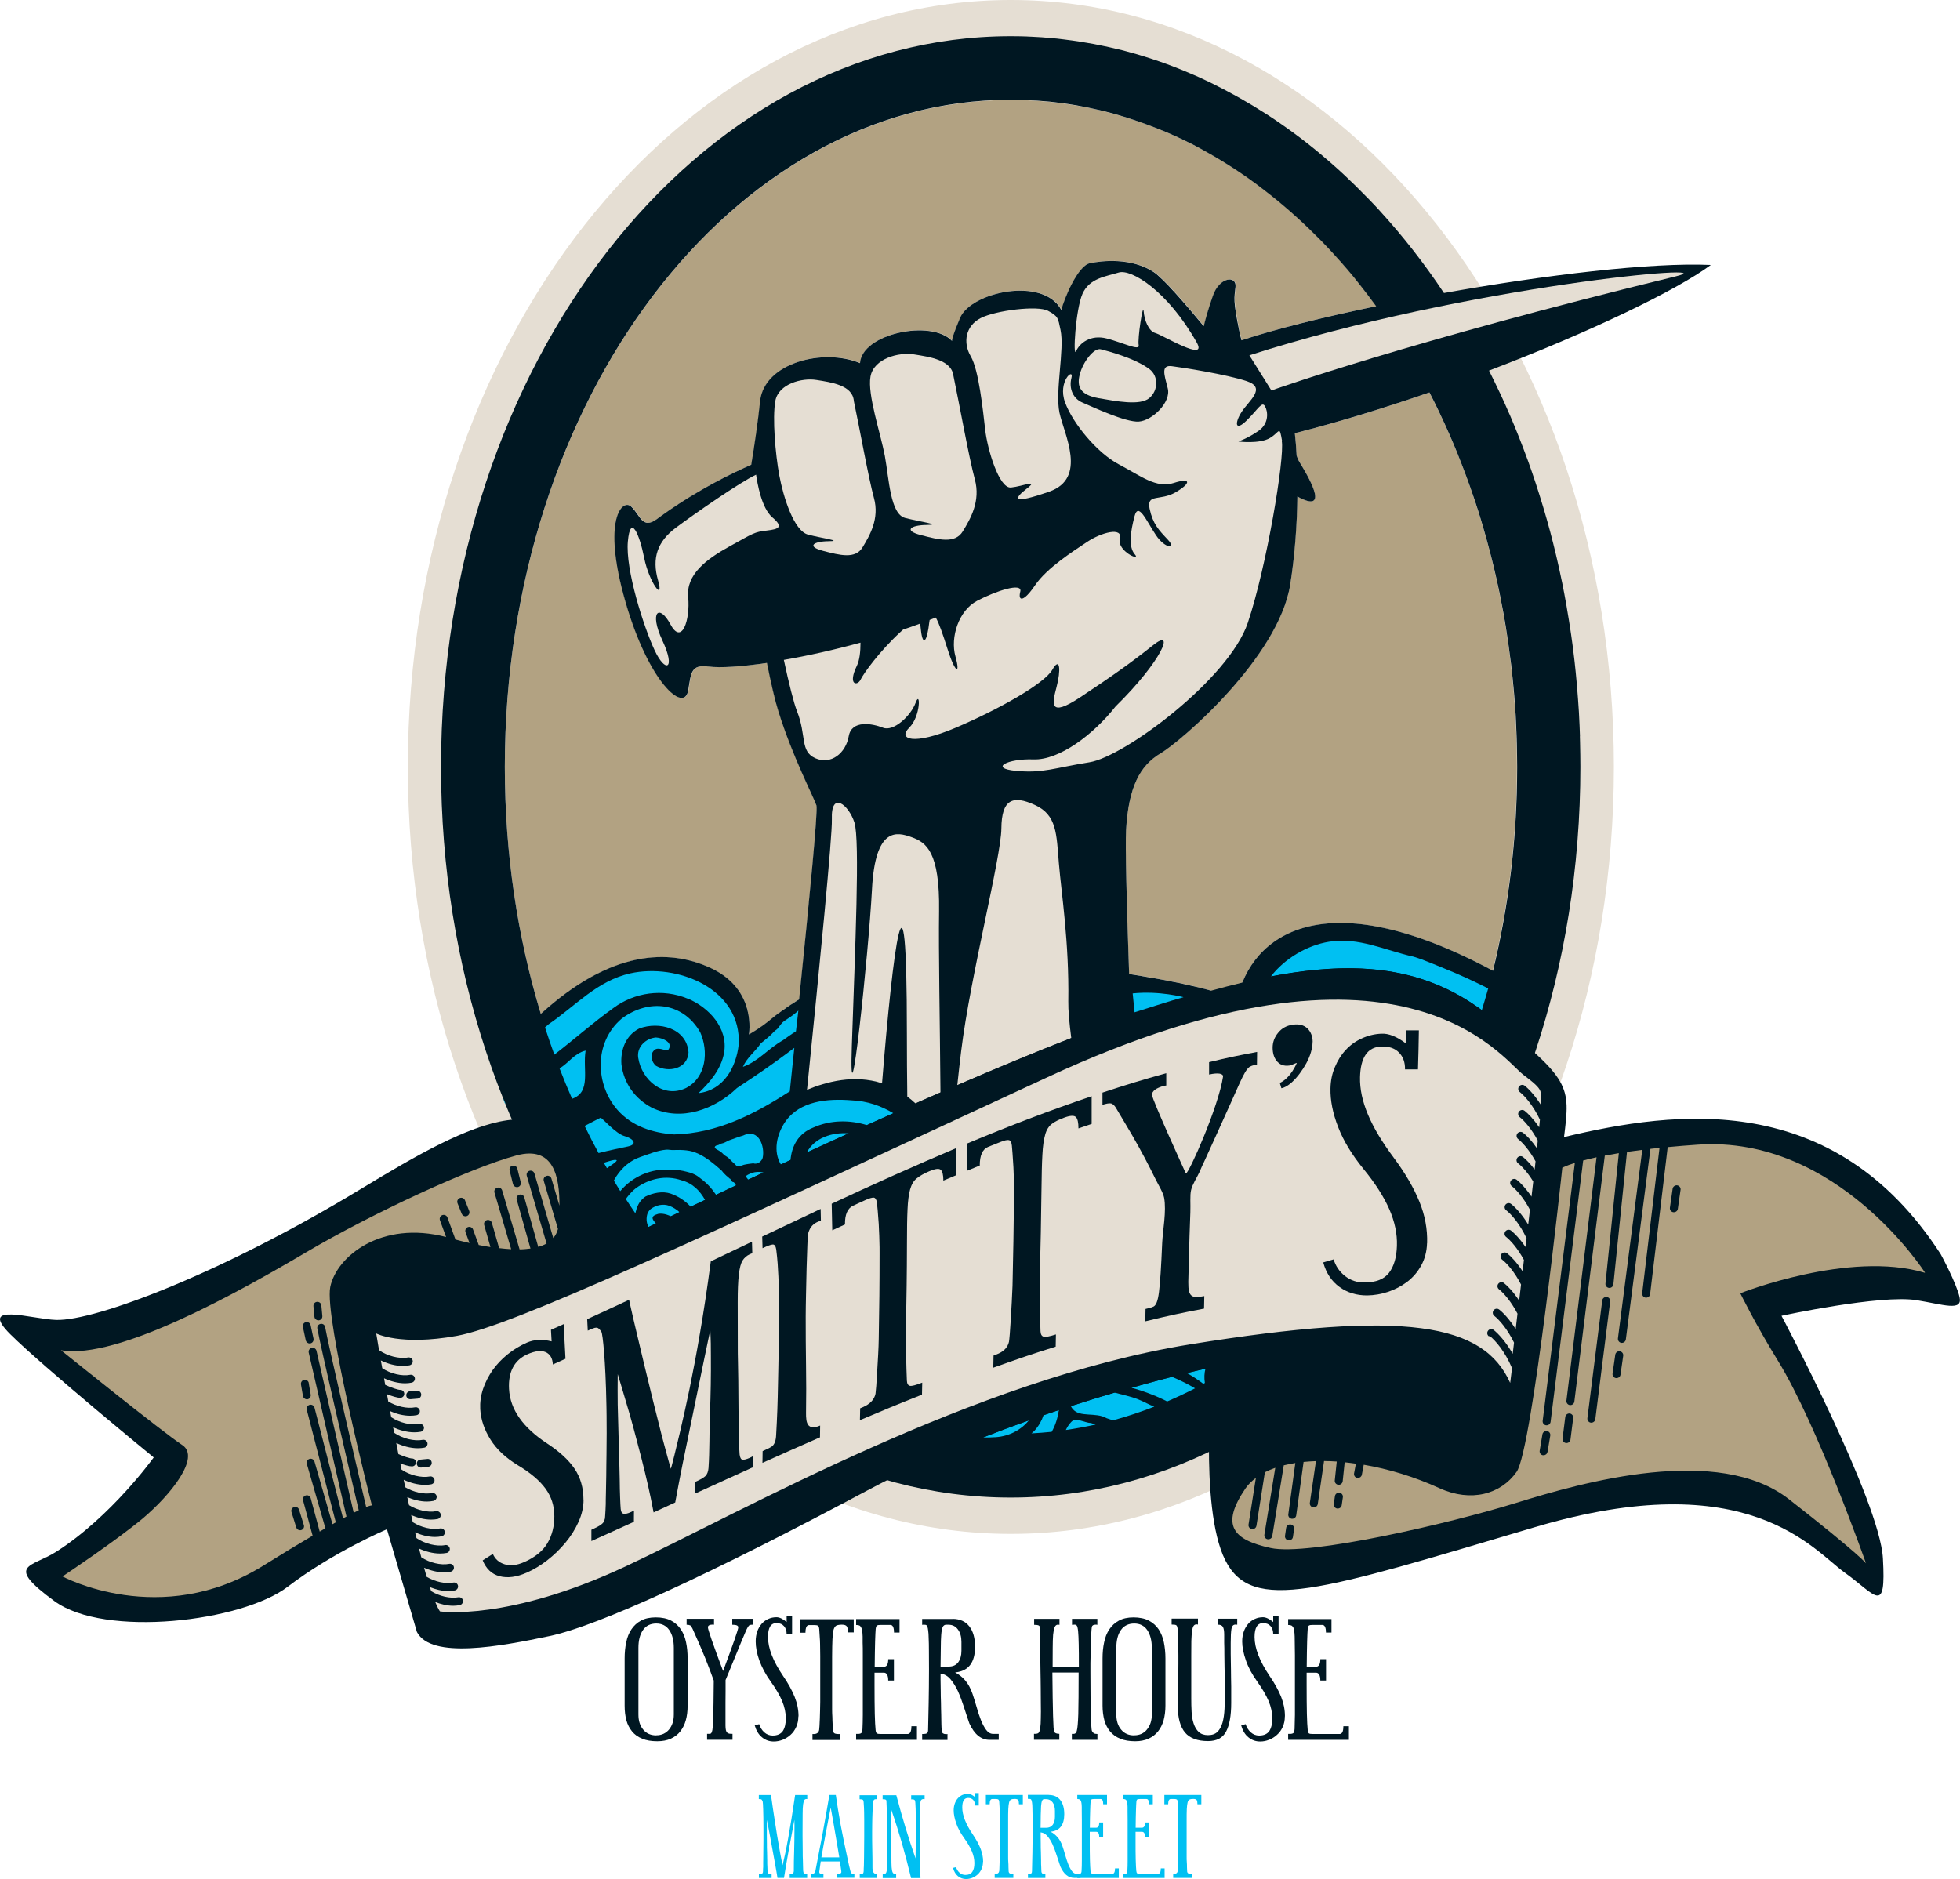 <svg xmlns="http://www.w3.org/2000/svg" id="Layer_2" viewBox="0 0 237.5 227.72"><defs><style>      .cls-1 {        fill: #00c0f2;      }      .cls-2 {        fill: #e5ded3;      }      .cls-3 {        fill: #001722;      }      .cls-4 {        fill: #b2a282;      }    </style></defs><g id="Layer_1-2" data-name="Layer_1"><g><g><path class="cls-4" d="M93.56,123.41c1.03-.87,2.58-1.86,3.3-2.31,1.25-12.14,2.29-22.93,2.1-23.5-.4-1.16-2.89-5.87-4.62-11.43-.42-1.34-.9-3.43-1.38-5.84-3.13.46-5.66.62-7.04.44-2.19-.28-2.14.73-2.5,2.89-.48,2.83-4.83-.99-7.64-10.86-2.82-9.86-.35-12.44.74-11.41,1.09,1.02,1.34,2.82,3.1,1.51,1.49-1.1,5.54-3.99,11.44-6.59.4-2.34.81-5.2,1.07-7.69.48-4.65,7.65-6.48,12.11-4.62.24-3.61,8.67-5.34,11.15-2.69-.02-.19.12-.8.97-2.79,1.35-3.17,10.09-5.05,12.27-.97.34-1.32,1.97-5.35,3.46-5.66,1.49-.32,5.08-.7,7.76,1.09,1.18.79,3.88,3.92,6.04,6.54.22-.86.6-2.27,1.12-3.72.82-2.27,2.88-2.43,2.73-1.05-.15,1.38-.3,1.6.45,5.32.08.39.18.78.28,1.16,3.99-1.33,9.8-2.78,16.31-4.13-11.17-15.39-26.9-24.99-44.29-24.99-33.81,0-61.32,36.26-61.32,80.84,0,10.57,1.55,20.68,4.36,29.94,8.48-7.71,15.52-7.97,20.71-5.5,5.5,2.61,4.51,7.99,4.51,7.99,0,0,1.43-.78,2.8-1.95Z"></path><path class="cls-4" d="M156.89,52.49c.09.81.17,1.73.22,2.74.1.27.21.54.35.77.86,1.43,3.75,6.15.08,4.35-.12-.06-.23-.13-.34-.2-.05,3.36-.3,7.1-.87,10.69-1.4,8.81-13.21,18.98-15.71,20.45-2.5,1.47-3.88,4.11-4.18,9.32-.1,1.84.06,8.67.37,17.42,3.57.56,10.52,1.78,13.07,3.21,1.72-8.04,10.66-14.51,31-3.6,1.9-7.79,2.93-16.08,2.93-24.69,0-16.81-3.92-32.44-10.61-45.39-5.45,1.89-11.02,3.61-16.31,4.94Z"></path></g><path class="cls-2" d="M122.49,185.89c-40.29,0-73.07-41.7-73.07-92.95S82.2,0,122.49,0s73.07,41.69,73.07,92.94-32.78,92.95-73.07,92.95ZM122.49,5.36c-37.34,0-67.72,39.29-67.72,87.58s30.38,87.59,67.72,87.59,67.72-39.29,67.72-87.59S159.83,5.36,122.49,5.36Z"></path><path class="cls-3" d="M191.45,89.22c-.03-.86-.06-1.71-.11-2.56,0-.13-.01-.26-.02-.39-.06-.96-.13-1.92-.21-2.88-.02-.23-.04-.46-.06-.69-.07-.81-.15-1.62-.24-2.42-.02-.17-.04-.35-.06-.52-.11-.95-.23-1.9-.37-2.84-.03-.18-.05-.35-.08-.53-.12-.81-.25-1.62-.39-2.42-.03-.18-.06-.37-.09-.55-.17-.95-.34-1.89-.53-2.82-.02-.09-.04-.18-.06-.27-.18-.86-.36-1.71-.56-2.56-.04-.17-.08-.34-.12-.51-.44-1.87-.93-3.71-1.47-5.52-.04-.14-.08-.28-.13-.43-.55-1.83-1.14-3.64-1.78-5.41-.04-.11-.08-.21-.12-.32-.66-1.8-1.36-3.57-2.1-5.3-.03-.06-.05-.12-.08-.17-.36-.84-.74-1.67-1.12-2.49-.02-.04-.04-.08-.06-.12-.41-.87-.83-1.73-1.26-2.59h0c12.18-4.64,22.77-9.74,26.88-12.8-7.23-.33-20.14,1.22-32.34,3.4,0,0,0,0,0,0-2.37-3.56-4.95-6.87-7.73-9.91-.02-.03-.05-.05-.07-.08-.43-.47-.86-.93-1.3-1.38-.05-.05-.1-.1-.15-.15-.42-.43-.84-.85-1.26-1.27-.06-.06-.12-.12-.18-.18-.42-.41-.84-.82-1.27-1.22-.06-.06-.12-.11-.18-.17-.44-.41-.89-.82-1.34-1.21-.04-.04-.08-.07-.12-.11-2-1.76-4.08-3.39-6.23-4.87-.01-.01-.03-.02-.04-.03-.5-.35-1.01-.69-1.52-1.02-.09-.06-.19-.12-.29-.18-.43-.28-.87-.55-1.31-.82-.13-.08-.27-.16-.4-.24-.4-.24-.81-.48-1.22-.71-.15-.09-.31-.17-.46-.26-.39-.22-.79-.43-1.18-.64-.16-.09-.33-.17-.49-.26-.39-.2-.79-.4-1.18-.6-.17-.08-.34-.17-.5-.25-.41-.19-.81-.38-1.22-.57-.16-.07-.32-.14-.47-.21-.45-.2-.9-.39-1.35-.57-.12-.05-.24-.1-.36-.15-1.16-.47-2.33-.9-3.52-1.29-.09-.03-.18-.06-.27-.09-.49-.16-.98-.31-1.48-.46-.19-.06-.38-.11-.57-.16-.4-.11-.8-.22-1.2-.33-.22-.06-.45-.11-.67-.16-.37-.09-.75-.18-1.12-.26-.24-.05-.48-.1-.72-.15-.36-.08-.73-.15-1.09-.22-.25-.05-.5-.09-.75-.13-.36-.06-.72-.12-1.08-.18-.25-.04-.51-.08-.76-.11-.36-.05-.73-.09-1.09-.14-.25-.03-.5-.06-.75-.09-.38-.04-.76-.07-1.14-.1-.24-.02-.48-.04-.72-.06-.42-.03-.84-.05-1.26-.07-.2,0-.4-.02-.61-.03-.62-.02-1.25-.03-1.88-.03-38.06,0-69.03,39.72-69.03,88.55s30.97,88.55,69.03,88.55,69.03-39.72,69.03-88.55c0-.99-.02-1.97-.04-2.94,0-.26-.01-.51-.02-.77ZM90.75,125.36s.99-5.37-4.51-7.99c-5.2-2.47-12.24-2.21-20.71,5.5-2.81-9.26-4.36-19.37-4.36-29.94,0-44.57,27.51-80.84,61.32-80.84.54,0,1.07,0,1.6.03.18,0,.35.02.53.03.35.02.71.03,1.06.05.21.01.42.04.63.05.32.03.64.05.95.08.22.02.45.05.67.08.3.04.6.07.9.11.23.03.45.07.68.1.29.04.59.09.88.14.23.04.46.08.68.13.29.05.58.11.87.17.23.05.46.1.68.15.28.06.57.12.85.19.23.05.46.11.68.17.28.07.56.14.84.22.23.06.45.13.68.2.28.08.56.16.83.25.22.07.44.14.67.22.28.09.56.18.83.28.22.08.44.16.65.23.28.1.55.2.83.31.22.08.43.17.65.25.27.11.55.22.82.33.21.09.43.18.64.27.27.12.54.24.81.36.21.1.42.19.63.29.27.13.54.26.81.39.21.1.41.21.62.31.27.14.54.27.8.42.2.11.4.22.6.33.27.15.54.3.8.45.2.11.39.22.59.34.27.16.54.32.8.48.19.12.38.23.57.35.27.17.53.34.8.51.19.12.37.24.56.37.27.18.53.36.8.54.18.12.36.25.54.38.27.19.53.38.79.57.17.13.35.26.52.39.27.2.53.4.79.61.17.13.34.26.5.39.27.21.53.43.8.64.16.13.32.26.48.4.27.22.53.45.8.68.15.13.31.26.46.4.27.24.53.48.8.72.15.13.29.27.44.4.27.25.54.5.8.76.14.13.28.26.41.4.27.26.54.53.81.8.13.13.26.26.39.39.27.28.55.57.82.86.12.12.23.25.35.37.28.3.55.61.83.92.11.12.21.23.32.35.29.32.57.65.85.98.09.11.18.21.27.32.3.35.59.71.88,1.08.07.09.14.17.21.26.31.39.62.79.93,1.19.05.06.09.12.14.18.35.46.7.93,1.04,1.4,0,0,0,0,0,0-6.5,1.35-12.32,2.8-16.31,4.13-.11-.38-.2-.76-.28-1.16-.76-3.72-.6-3.94-.45-5.32.15-1.38-1.92-1.23-2.73,1.05-.52,1.46-.91,2.86-1.12,3.72-2.16-2.62-4.87-5.75-6.04-6.54-2.69-1.79-6.27-1.41-7.76-1.09-1.49.32-3.12,4.34-3.46,5.66-2.18-4.08-10.92-2.2-12.27.97-.84,1.98-.98,2.6-.97,2.79-2.49-2.65-10.91-.91-11.15,2.69-4.46-1.86-11.63-.04-12.11,4.62-.26,2.49-.68,5.35-1.07,7.69-5.9,2.6-9.95,5.48-11.44,6.59-1.77,1.3-2.01-.49-3.1-1.51-1.09-1.03-3.56,1.55-.74,11.41,2.81,9.87,7.16,13.69,7.64,10.86.36-2.16.32-3.18,2.5-2.89,1.39.18,3.91.02,7.04-.44.48,2.42.96,4.5,1.38,5.84,1.73,5.56,4.22,10.27,4.62,11.43.2.57-.85,11.36-2.1,23.5-.08.05-.17.11-.26.17-.03.02-.05.03-.08.05-.21.13-.44.28-.7.45-.03.02-.06.04-.09.06-.13.09-.26.17-.4.27,0,0-.01.01-.02.02-.13.09-.25.18-.38.27-.04.02-.07.05-.11.07-.14.1-.27.2-.41.29,0,0,0,0-.01,0-.13.1-.25.19-.38.29-.03.03-.06.05-.1.08-.13.1-.25.2-.36.29-1.37,1.17-2.8,1.95-2.8,1.95ZM180.88,117.63c-20.34-10.91-29.28-4.44-31,3.6-.14-.08-.3-.16-.47-.24-.05-.02-.09-.04-.14-.06-.15-.07-.31-.14-.49-.2-.02,0-.05-.02-.07-.03-.19-.07-.4-.15-.61-.22-.06-.02-.12-.04-.18-.06-.18-.06-.37-.12-.56-.18-.05-.01-.09-.03-.14-.04-.23-.07-.47-.14-.72-.21-.06-.02-.13-.03-.19-.05-.2-.06-.41-.11-.62-.16-.06-.02-.13-.03-.19-.05-.26-.07-.52-.13-.79-.19-.06-.01-.12-.03-.18-.04-.22-.05-.45-.1-.67-.15-.07-.02-.14-.03-.21-.05-.27-.06-.55-.12-.82-.18-.05-.01-.1-.02-.15-.03-.24-.05-.47-.1-.71-.14-.08-.02-.15-.03-.23-.05-.28-.05-.55-.11-.82-.16,0,0-.02,0-.02,0-.27-.05-.54-.1-.81-.15-.06-.01-.11-.02-.17-.03-.55-.1-1.08-.19-1.58-.27-.03,0-.06-.01-.09-.02-.52-.09-1-.16-1.43-.23-.31-8.75-.47-15.58-.37-17.42.29-5.22,1.68-7.85,4.18-9.32,2.5-1.47,14.31-11.64,15.71-20.45.57-3.59.83-7.33.87-10.69.11.07.22.14.34.2,3.67,1.8.79-2.92-.08-4.35-.14-.23-.25-.5-.35-.77-.05-1.01-.13-1.93-.22-2.74,5.3-1.34,10.86-3.06,16.31-4.94h0c.4.77.79,1.56,1.17,2.35.04.09.08.17.12.26.75,1.57,1.45,3.18,2.12,4.82.04.1.08.2.12.31.65,1.63,1.27,3.29,1.84,4.98.04.13.08.25.13.38.28.83.54,1.67.8,2.52,0,0,0,0,0,.01.26.86.5,1.72.74,2.59.04.15.08.3.12.45.23.84.44,1.69.65,2.55,0,.01,0,.03.01.04.21.87.4,1.75.59,2.63.04.18.07.35.11.53.17.86.34,1.72.5,2.59,0,.02,0,.04.01.07.16.89.3,1.78.43,2.68.03.2.06.39.09.59.12.87.24,1.74.35,2.62,0,.03,0,.06.01.09.11.9.19,1.8.28,2.71.02.22.04.43.06.65.08.89.14,1.79.2,2.69,0,.02,0,.04,0,.06.05.92.09,1.84.12,2.76,0,.23.01.45.02.68.02.93.04,1.86.04,2.79,0,8.61-1.03,16.9-2.93,24.69Z"></path><path class="cls-1" d="M179.56,122.41c.26-.87.53-1.74.77-2.62-1.7-.86-3.42-1.66-5.19-2.37-.64-.26-1.27-.52-1.91-.78-.64-.26-1.28-.5-1.94-.7-3.47-.77-6.65-2.4-10.26-1.81-2.64.43-5.35,2.02-7.03,4.2,10.88-2.09,18.7-.94,25.56,4.08Z"></path><path class="cls-1" d="M70.96,127.32c-1.39.33-2.04,1.51-3.16,2.15.48,1.25.99,2.48,1.52,3.69,2.36-.82,1.26-3.52,1.64-5.84Z"></path><path class="cls-1" d="M75.66,137.68c-1.1-.32-2.73-2.26-2.89-2.22-.08.03-1.04.53-1.93.99.54,1.11,1.1,2.21,1.69,3.29,1.28-.33,2.82-.64,3.56-.8,1.21-.26.68-.95-.42-1.26Z"></path><g><path class="cls-1" d="M60.99,133.13l.19.61s.03-.03.05-.04c-.08-.19-.16-.38-.23-.57Z"></path><path class="cls-1" d="M83.34,121.02c2.53,1.05,4.92,3.58,4.4,6.56-.35,1.99-1.71,3.56-3.09,4.89,3.04-.34,4.56-3.15,4.86-5.87.38-6.78-7.46-9.9-13.14-8.64-3.99.9-6.6,3.91-9.88,6.16-.15.13-.3.26-.45.39.36,1.11.74,2.22,1.13,3.3,2.4-1.84,4.61-3.82,7.16-5.65,2.57-1.9,5.97-2.39,9.01-1.13Z"></path></g><path class="cls-1" d="M95.7,132.28c.18-1.75.37-3.52.55-5.29-1.65,1.24-3.32,2.45-5.03,3.59-.63.43-1.27.85-1.92,1.28-2.69,2.58-6.76,4.09-10.31,2.38-2.04-1.08-3.4-2.94-3.69-5.26-.12-1.71.49-3.48,2.15-4.33,2.39-.91,5.77-.05,5.98,2.89-.11,1.98-2.4,2.5-3.94,1.63-.53-.45-.84-1.41-.14-1.96.58-.41,1.5.39,1.71-.12.43-.77-.71-1.3-1.57-1.36-1.22.09-2.38,1.15-2.15,2.49.43,2.67,3.05,4.94,5.78,3.64,2.49-1.28,2.75-4.49,1.73-6.76-2.1-3.65-6.25-4.1-9.51-1.66-3.47,2.95-3.16,8.09-.5,11.09,1.73,1.96,4.25,2.77,6.84,2.95,5.15-.12,9.65-2.41,13.78-5.07.08-.05.16-.09.24-.14Z"></path><path class="cls-1" d="M94.79,126.12c.24-.18.48-.35.72-.51.31-.22.62-.43.94-.63.1-.95.2-1.57.29-2.51-.05.04-.09.09-.14.13-.53.46-.97.74-1.56,1.13-.25.16-.57.59-.75.84-.18.26-.28.22-.51.46-.51.58-1.08.98-1.59,1.41-.68,1.01-1.67,1.7-2.17,2.85.91-.32,1.68-.87,2.43-1.46.75-.6,1.5-1.23,2.33-1.71Z"></path><g><path class="cls-2" d="M129.81,125.81c-.24-1.86-.38-3.4-.36-4.46.11-7.2-.84-13.1-1.14-16.7-.3-3.61-.24-5.88-2.92-7.1-2.68-1.23-4.02-.67-4.05,2.85-.03,3.52-3.76,17.9-4.87,26.96-.15,1.22-.31,2.64-.47,4.15,4.81-2.08,9.52-4.04,13.81-5.71Z"></path><path class="cls-2" d="M109.89,125.1c0,2.83.02,5.42.05,7.79.33.25.66.52.99.83,1.01-.45,2.02-.89,3.03-1.33-.07-8.68-.24-17.06-.17-21.96.1-7.2-1.55-8.34-3.32-8.97-1.77-.64-4.42-1.32-4.81,6.34-.4,7.66-2.83,30.66-2.44,18.95.39-11.71,1-24.97.31-27.08-.68-2.12-2.86-3.92-2.73-.36.07,1.92-1.5,17.95-3.01,32.76,2.35-.97,5.71-1.89,9.09-.79,1.35-16.7,3.01-29.34,3.01-6.17Z"></path></g><path class="cls-2" d="M139.28,44.73c1.1.83,1.1,2.58-.02,3.52-1.13.94-3.98.38-6.17,0-2.19-.4-2.64-1.39-2.25-2.88.38-1.49,1.72-3.26,2.55-3.04.83.21,4.13,1.07,5.9,2.41"></path><path class="cls-2" d="M145,41.48c1.43,2.53-4.17-.91-5-1.12-.82-.22-1.35-1.59-1.42-2.66-.08-1.08-.76,3.39-.6,4.13.16.75-1.88-.29-3.87-.81-1.98-.51-3.29.58-3.71,1.53-.42.95-.07-5.05.77-6.95.85-1.9,2.84-2.09,4.38-2.57,1.53-.48,5.94,2.24,9.45,8.45"></path><path class="cls-2" d="M128.51,40c.5,2.34-.68,7.4-.13,10.02.56,2.61,3.41,7.94-1.24,9.56-4.65,1.62-4.27.83-2.73-.36,1.54-1.19-.45-.29-1.9-.14-1.45.15-2.86-4.62-3.13-6.98-.27-2.36-.77-7.25-1.75-8.92-.98-1.67-.63-3.69,1.2-4.63,1.83-.94,6.93-1.56,8.17-.88,1.23.67,1.2.84,1.51,2.33"></path><path class="cls-2" d="M115.54,45.6c-.19-1.99-2.92-2.35-4.78-2.65-1.86-.3-4.89.5-5.28,2.69-.39,2.19,1.22,6.84,1.74,9.62.51,2.78.65,7.04,2.46,7.51,1.82.47,4.55.83,2.6.85-1.95.02-2.83.68-.68,1.23,2.15.56,4.13,1.07,5.06-.45.93-1.52,2.19-3.67,1.46-6.32-.72-2.66-1.87-9.13-2.58-12.49"></path><g><path class="cls-1" d="M86.93,139.34c.25.13.52.31.71.52.12.14.3.24.46.34.18.12.33.27.47.43.2.22.43.38.62.6.22.25.7,0,.95-.07.37-.09.76-.13,1.15-.18.54.2,1.05-.32,1.13-.68.28-1.32-.46-3.62-2.36-2.69-.57.16-1.14.39-1.75.6-.15.07-.29.15-.43.22-.14.07-.29.13-.47.16-.12.02-.2.09-.3.15-.14.07-.33.05-.44.17-.18.19.1.35.26.43"></path><path class="cls-1" d="M92.51,142.1c-.68-.17-1.41-.08-2.17.44.11.13.21.28.32.42.61-.28,1.22-.57,1.85-.86Z"></path><path class="cls-1" d="M102.84,137.35c-2.05-.15-4.13.54-5.08,2.32,1.66-.76,3.36-1.54,5.08-2.32Z"></path><path class="cls-1" d="M95.79,140.58c.14-1.66.92-3.22,2.78-3.94,2.08-.93,4.39-.93,6.47-.29,1.07-.48,2.14-.96,3.21-1.44-1.49-.9-3.17-1.48-5.02-1.56-2.95-.24-6.29.05-8.06,2.57-1.06,1.52-1.51,3.62-.55,5.2.39-.18.77-.36,1.16-.54Z"></path><path class="cls-1" d="M129.79,172.34c-.27.28-.48.62-.64.96,1.21-.17,2.42-.4,3.61-.66-.18-.06-.36-.12-.54-.18-.81-.03-1.89-.76-2.43-.12Z"></path><path class="cls-1" d="M126.45,171.51c-.23.68-.59,1.32-1.12,1.9-.11.11-.23.2-.34.3.82-.04,1.64-.11,2.45-.19.46-.81.73-1.71.87-2.64-.61.2-1.24.42-1.87.63Z"></path><path class="cls-1" d="M137.96,169.6c-.54-.21-1.1-.37-1.66-.51-.41-.11-.82-.21-1.24-.32-1.65.49-3.43,1.03-5.3,1.64.07.14.15.26.22.34.86,1.07,2.8.35,4.11,1.12.26.09.51.17.77.26,1.7-.46,3.37-1.02,5.01-1.66-.16-.07-.33-.14-.5-.21-.48-.21-.93-.47-1.43-.66Z"></path><path class="cls-1" d="M119.11,174.21c.51,0,1.03,0,1.54-.04,1.65-.11,3.11-.9,4.02-2.04-1.81.64-3.67,1.34-5.56,2.08Z"></path><path class="cls-1" d="M137.09,168.18c.16.04.33.08.48.13.56.17,1.12.35,1.66.56.55.21,1.09.43,1.61.68.19.09.39.19.59.29,1.14-.49,2.27-1.02,3.38-1.59-.89-.52-1.82-.99-2.79-1.39-1.41.36-3.07.8-4.93,1.33Z"></path><path class="cls-1" d="M146.07,165.87c-.53.12-1.29.29-2.25.53.69.38,1.35.82,1.99,1.3.06-.03.12-.07.19-.1-.1-.61-.07-1.19.07-1.73Z"></path><path class="cls-1" d="M81.35,141.77c.66-.03,1.29.09,1.84.23.53.13,1.02.29,1.45.62.41.31.84.64,1.19,1.01.34.35.65.75.94,1.17.78-.37,1.59-.75,2.42-1.14-.02-.04-.04-.08-.07-.12-.05-.08-.16-.29-.29-.29-.17,0-.25-.28-.34-.38-.07-.08-.15-.03-.18-.14-.02-.09-.06-.08-.14-.13-.15-.08-.25-.23-.38-.34-.16-.13-.25-.32-.41-.46-.22-.19-.43-.38-.66-.57-.84-.69-1.72-1.35-2.79-1.67-.5-.15-1.01-.18-1.53-.2-.27,0-.53,0-.8.01-.3.02-.6-.07-.9-.04-1.08.1-2.07.54-3.07.87-1.28.43-2.23,1.29-2.92,2.32-.12.18-.22.37-.33.55.26.43.52.86.78,1.28,1.43-1.73,3.77-2.82,6.16-2.57Z"></path><path class="cls-1" d="M79.48,148.27c-.43-.48-.74-.88.27-1.16.16-.03.33-.04.5-.02.35.03.71.16,1.04.31.34-.16.68-.33,1.04-.5-.33-.31-.73-.57-1.21-.76-.77-.29-1.62-.1-2.28.39-.17.15-.29.33-.37.51-.19.53-.16,1.16.12,1.65.29-.14.58-.28.89-.43Z"></path><path class="cls-1" d="M77.06,146.78c.04-.17.09-.34.15-.5.19-.48.5-.92,1-1.27.91-.44,2.06-.7,3.08-.35.94.33,1.76.89,2.4,1.58.56-.27,1.14-.54,1.74-.83-.62-1.1-1.48-2.01-2.85-2.37-1.91-.66-3.92-.21-5.53.96-.21.16-.4.33-.57.52-.18.19-.35.39-.5.59-.05.07-.1.14-.14.21.38.58.76,1.16,1.15,1.72.02-.1.04-.2.07-.29Z"></path><path class="cls-1" d="M74.71,140.6c-.18-.12-.93.12-1.54.32.12.22.25.44.37.65.41-.28,1.33-.86,1.17-.97Z"></path><path class="cls-1" d="M125.27,195.96c-.12-.02-.24-.04-.36-.07"></path><path class="cls-1" d="M160.62,203.48c-.27-.04-.54-.09-.8-.15-.06-.02-.1-.03-.14-.05"></path><line class="cls-1" x1="160.62" y1="203.48" x2="159.68" y2="203.27"></line><line class="cls-1" x1="125.27" y1="195.96" x2="124.91" y2="195.89"></line></g><path class="cls-3" d="M18.63,176.63s-13.37-10.95-17.38-14.93c-4.01-3.98,2.66-1.83,5.54-1.74,4.79.15,20.26-5.74,37.04-15.93,13.09-7.95,25.01-14.43,26.92.99l2.8,6.12s40.35-19.81,62.12-27.52c21.77-7.72,34.18-8.71,44.49-.75,10.31,7.97,10.12,8.71,9.36,14.93,13.56-3.24,32.67-5.82,45.64,14.19,0,0,1.9,3.49,2.29,5.23.38,1.74-1.98.87-5.2.35-4.36-.71-16.38,1.89-16.38,1.89,0,0,11.91,22.43,12.29,29.4.39,6.97-.83,4.45-4.65,1.71-3.82-2.74-11.65-13.19-37.61-5.47-25.97,7.71-34.18,10.46-37.43,3.98-3.25-6.47-1.52-23.4-1.52-23.4,0,0-22.73,4.73-41.82,14.93-19.09,10.2-32.65,16.43-38.57,17.67-5.92,1.24-14.3,2.83-16.04-.5l-3.63-12.45s-6.49,2.74-12.03,6.97c-5.54,4.23-22.15,6.22-28.26,1.74-6.11-4.48-2.79-4.08.19-5.97,6.72-4.28,11.84-11.45,11.84-11.45"></path><path class="cls-4" d="M54.06,149.93l-.75-2.05c-.09-.25.04-.53.29-.62.25-.09.53.04.62.29l.97,2.67c.58.15,1.15.3,1.7.42l-.48-1.31c-.09-.25.04-.53.29-.62.25-.09.53.04.62.29l.69,1.88c.49.1.96.18,1.42.25l-.76-2.67c-.07-.26.07-.52.33-.6.25-.07.52.07.6.33l.88,3.07c.51.06,1,.11,1.46.13l-2.02-6.85c-.08-.26.07-.52.33-.6.26-.08.52.07.6.33l2.11,7.14c.47,0,.91-.05,1.32-.1l-1.67-5.94c-.07-.26.08-.52.33-.59.26-.07.52.08.59.33l1.69,6c.38-.11.72-.24,1.01-.41l-2.4-8.21c-.07-.26.07-.52.33-.6.26-.07.52.07.6.33l2.28,7.82c.27-.31.46-.68.57-1.1l-1.72-5.83c-.08-.26.07-.52.33-.6.26-.08.52.07.6.33l.97,3.28c.01-3.48-.66-7.32-5.22-6.09-5.54,1.49-17.38,6.97-25.4,11.69-8.02,4.73-22.92,13.15-29.79,11.91,0,0,12.41,10,14.7,11.49,2.29,1.5-1.47,6.09-4.71,8.84-3.25,2.73-9.8,7.09-9.8,7.09,0,0,11.89,6.42,24.3-1.29,2.42-1.51,4.4-2.7,6.01-3.65l-1.16-4.29c-.07-.26.08-.52.34-.59.26-.07.52.08.59.34l1.09,4.04c.24-.14.47-.27.69-.4l-2.25-7.81c-.07-.26.07-.52.33-.6.26-.07.52.07.6.33l2.18,7.59c.14-.08.27-.15.4-.23l-3.52-13.65c-.07-.26.09-.52.35-.59.26-.07.52.09.59.35l3.46,13.41c.14-.08.28-.15.41-.22l-4.57-19.86c-.06-.26.1-.52.36-.58.26-.06.52.1.58.36l4.51,19.62c.23-.11.43-.21.61-.3-1.29-5.51-4.73-20.3-5.02-22.04-.04-.26.13-.51.4-.55.27-.05.51.13.55.4.28,1.67,3.65,16.18,4.97,21.8.6-.24.7-.19.7-.19,0,0-5.81-22.76-5.05-26.49.76-3.69,6.18-8.1,14.05-6.04ZM62.11,141.28c.25-.06.52.09.58.35l.41,1.65c.06.26-.09.52-.35.58-.04,0-.08.01-.12.01-.22,0-.41-.15-.47-.37l-.41-1.65c-.06-.26.09-.52.35-.58ZM55.71,145.19c.25-.1.53.02.63.27l.51,1.28c.1.25-.02.53-.27.63-.07.03-.15.04-.22.03-.18-.01-.34-.13-.41-.3l-.51-1.28c-.1-.25.02-.53.27-.63ZM36.82,184.83c.08.25-.06.52-.32.6-.05.02-.1.02-.14.02-.21,0-.4-.13-.46-.34l-.58-1.87c-.08-.25.06-.52.32-.6.26-.08.52.06.6.32l.58,1.87ZM37.41,167.62l.24,1.4c.04.26-.13.51-.39.56-.03,0-.05,0-.08,0-.23,0-.43-.17-.47-.4l-.24-1.4c-.04-.26.13-.51.39-.56.27-.04.51.13.56.39ZM37.62,162.8s-.07.01-.1.01c-.22,0-.42-.16-.47-.38l-.35-1.63c-.05-.26.11-.52.37-.57.26-.05.52.11.57.37l.35,1.63c.05.26-.11.52-.37.57ZM38.62,160.01s-.03,0-.04,0c-.25,0-.46-.19-.48-.44l-.12-1.28c-.02-.27.17-.5.44-.52.27-.02.5.17.52.44l.12,1.28c.02.27-.17.5-.44.52Z"></path><path class="cls-2" d="M180.4,161.94c-.21-.16-.25-.47-.08-.68.16-.21.47-.25.68-.08.55.44,1.48,1.43,2.3,2.89.05-.42.11-.87.16-1.36-.82-1.69-1.82-2.79-2.39-3.24-.21-.16-.25-.47-.08-.68.16-.21.47-.25.68-.08.49.38,1.26,1.19,1.99,2.37.07-.6.15-1.23.22-1.88-.8-1.54-1.74-2.56-2.24-2.95-.21-.16-.25-.47-.08-.68.16-.21.47-.25.68-.08.45.35,1.15,1.08,1.84,2.13.08-.64.15-1.28.23-1.95-.81-1.59-1.78-2.63-2.29-3.02-.21-.16-.25-.47-.08-.68.16-.21.47-.25.68-.09.46.36,1.18,1.11,1.88,2.19.05-.46.11-.92.16-1.38-.77-1.44-1.65-2.39-2.16-2.79-.21-.16-.25-.47-.08-.68.16-.21.47-.25.68-.09.43.34,1.09,1.02,1.76,1.99.04-.35.08-.7.12-1.05-.83-1.78-1.88-2.95-2.47-3.4-.21-.16-.25-.47-.08-.68.17-.21.47-.25.68-.08.5.39,1.31,1.24,2.07,2.49.07-.6.14-1.2.21-1.79-.79-1.5-1.71-2.49-2.21-2.87-.21-.16-.25-.47-.08-.68.16-.21.47-.25.68-.09.44.34,1.12,1.05,1.8,2.05.07-.62.14-1.23.21-1.83-.68-1.11-1.39-1.87-1.84-2.21-.21-.16-.25-.47-.08-.68s.47-.25.68-.08c.36.28.87.8,1.41,1.51.04-.34.07-.67.11-.99-.77-1.4-1.64-2.33-2.11-2.7-.21-.16-.25-.47-.09-.68.16-.21.47-.25.68-.09.42.32,1.05.96,1.69,1.89.03-.32.07-.64.1-.94-.78-1.46-1.67-2.43-2.19-2.84-.21-.16-.25-.47-.08-.68.17-.21.47-.25.68-.08.43.34,1.1,1.02,1.76,2,.03-.33.06-.64.09-.93-.83-1.75-1.86-2.89-2.44-3.35-.21-.16-.25-.47-.08-.68.16-.21.47-.25.68-.08.49.38,1.25,1.19,1.99,2.36.01-.24.02-.42,0-.48-.19-1.25.55-1.18-2.12-3.18-2.68-1.99-14.7-19.66-57.67.25-42.96,19.91-64.73,30.11-71.6,31.36-6.88,1.24-9.77-.29-9.77-.29,0,0,.12.75.34,2.02.98.71,2.47,1.09,3.51.89.26-.05.52.12.57.38.05.26-.12.51-.38.57-.26.05-.53.08-.8.08-.93,0-1.89-.28-2.68-.67.05.3.11.61.17.94.98.66,2.39,1,3.38.8.26-.05.52.12.57.38.05.26-.12.51-.38.57-.26.05-.53.08-.8.08-.88,0-1.79-.26-2.55-.61.05.26.09.53.14.8.7.33,1.55.61,1.83.61s.48.22.48.48-.22.48-.48.48c-.38,0-1.02-.2-1.62-.44.05.29.11.58.16.88.97.6,2.3.9,3.25.71.26-.05.51.12.57.38.05.26-.12.51-.38.57-.26.05-.53.07-.8.07-.83,0-1.68-.23-2.42-.56.04.24.09.49.14.74.98.66,2.4,1.01,3.39.81.26-.05.51.12.57.38.05.26-.12.51-.38.57-.26.05-.52.07-.79.07-.88,0-1.79-.26-2.56-.61.04.22.08.44.13.67.98.69,2.44,1.05,3.46.85.26-.05.51.12.57.38.05.26-.12.51-.38.57-.26.05-.52.07-.79.07-.9,0-1.84-.27-2.61-.64.09.45.17.9.26,1.35.65.29,1.39.53,1.65.53.27,0,.48.22.48.48s-.22.48-.48.48c-.33,0-.88-.16-1.42-.36.05.25.1.5.15.75.98.67,2.41,1.03,3.42.83.26-.05.51.12.57.38.05.26-.12.51-.38.57-.26.05-.52.07-.79.07-.88,0-1.79-.26-2.56-.62.06.3.13.61.19.91.97.59,2.29.89,3.23.7.26-.05.52.12.57.38.05.26-.12.51-.38.57-.26.05-.53.08-.8.08-.81,0-1.64-.22-2.37-.53.07.32.14.65.21.97.97.61,2.32.92,3.27.73.26-.05.51.12.57.38.05.26-.12.51-.38.57-.26.05-.53.07-.8.07-.82,0-1.66-.23-2.4-.55.06.29.13.58.19.86.97.63,2.34.96,3.31.76.26-.05.52.12.57.38.05.26-.12.52-.38.57-.26.05-.53.08-.8.08-.83,0-1.68-.23-2.42-.56.06.24.11.47.17.7.97.68,2.46,1.05,3.46.85.26-.06.51.12.57.38.05.26-.12.52-.38.57-.26.05-.53.07-.8.07-.87,0-1.77-.25-2.54-.6.09.36.18.71.27,1.05.97.66,2.39,1,3.38.8.26-.05.52.12.57.38.05.26-.12.51-.38.57-.26.05-.53.08-.8.08-.83,0-1.69-.23-2.43-.56.11.38.21.75.31,1.1.97.59,2.29.89,3.23.7.27-.05.52.12.57.38.05.26-.12.51-.38.57-.26.05-.53.08-.8.08-.76,0-1.54-.2-2.23-.48.05.17.11.33.16.49.98.61,2.32.92,3.28.74.26-.05.52.12.57.38.05.26-.12.51-.38.57-.26.05-.53.08-.8.08-.74,0-1.5-.19-2.18-.46.2.47.38.85.57,1.14,0,0,8.21,1.25,22.54-5.47,14.33-6.72,42.2-22.65,68.36-26.89,26.16-4.22,35.54-2.55,38.79,4.67,0,0,.08-.67.22-1.79-.86-2.05-2.04-3.37-2.68-3.88ZM50.6,169.5l-.85.07s-.03,0-.04,0c-.25,0-.46-.19-.48-.44-.02-.27.17-.5.44-.52l.85-.07c.26-.02.5.17.52.44.02.27-.17.5-.44.52ZM51.89,177.77l-.85.08s-.03,0-.05,0c-.25,0-.46-.19-.48-.44-.03-.27.17-.5.43-.52l.85-.08c.27-.03.5.17.52.43.03.27-.17.5-.43.52Z"></path><path class="cls-4" d="M233.26,154.23s-10.63-16.65-27.5-15.51c-1.33.09-2.55.19-3.68.3l-2.13,17.82c-.03.24-.24.42-.48.42-.02,0-.04,0-.06,0-.26-.03-.45-.27-.42-.54l2.1-17.61c-.38.04-.74.08-1.1.12l-2.98,23.09c-.03.24-.24.42-.48.42-.02,0-.04,0-.06,0-.26-.03-.45-.28-.42-.54l2.95-22.85c-.66.08-1.27.17-1.85.25l-1.65,16.05c-.03.25-.24.43-.48.43-.02,0-.03,0-.05,0-.26-.03-.46-.26-.43-.53l1.62-15.8c-.62.1-1.18.2-1.7.3l-3.69,29.81c-.03.24-.24.42-.48.42-.02,0-.04,0-.06,0-.26-.03-.45-.27-.42-.54l3.65-29.49c-.62.13-1.16.27-1.62.39l-3.95,31.67c-.03.24-.24.42-.48.42-.02,0-.04,0-.06,0-.26-.03-.45-.27-.42-.54l3.9-31.26c-1.1.35-1.52.59-1.52.59,0,0-3.63,34.1-5.53,36.84-1.92,2.74-5.54,3.73-9.36,1.99-3.01-1.38-6.17-2.33-9.17-2.84l-.23,1.21c-.04.23-.25.39-.47.39-.03,0-.06,0-.09,0-.26-.05-.43-.3-.38-.56l.22-1.17c-.46-.07-.91-.12-1.36-.17l-.24,2.3c-.03.25-.24.43-.48.43-.02,0-.03,0-.05,0-.26-.03-.46-.26-.43-.53l.24-2.29c-.52-.04-1.04-.05-1.54-.06l-.76,5.21c-.04.24-.24.41-.48.41-.02,0-.05,0-.07,0-.26-.04-.45-.28-.41-.55l.74-5.06c-.52.02-1.02.05-1.5.1l-.89,6.47c-.03.24-.24.42-.48.42-.02,0-.04,0-.07,0-.26-.04-.45-.28-.41-.54l.85-6.22c-.49.08-.95.17-1.4.28l-1.39,8.56c-.04.24-.24.4-.48.4-.03,0-.05,0-.08,0-.26-.04-.44-.29-.4-.55l1.32-8.11c-.45.16-.87.34-1.26.54l-1.02,6.48c-.04.24-.24.41-.48.41-.03,0-.05,0-.08,0-.26-.04-.44-.29-.4-.55l.89-5.65c-.5.37-.93.79-1.26,1.27-3.05,4.48-1.53,6.22,3.05,7.22,4.58,1,21.77-2.99,29.79-5.48,8.02-2.49,24.44-7.14,33.03-.42,8.59,6.72,9.32,7.76,9.32,7.76,0,0-5.88-16.76-10.65-24.52-2.74-4.44-4.58-8.21-4.58-8.21,0,0,13.17-5.23,22.34-2.49ZM156.67,186.26c-.03.24-.24.41-.48.41-.02,0-.05,0-.07,0-.26-.04-.45-.28-.41-.55l.14-.96c.04-.26.29-.45.55-.41.26.04.45.28.41.55l-.14.96ZM162.58,182.41c-.03.24-.24.41-.48.41-.02,0-.05,0-.07,0-.26-.04-.45-.28-.41-.55l.14-.96c.04-.26.28-.44.55-.41.26.04.45.28.41.55l-.14.96ZM187.51,175.96c-.04.24-.24.4-.47.4-.03,0-.05,0-.08,0-.26-.04-.44-.29-.39-.56l.33-1.97c.04-.26.29-.43.56-.4.26.04.44.29.39.56l-.33,1.97ZM190.3,174.46c-.03.24-.24.42-.48.42-.02,0-.04,0-.06,0-.26-.03-.45-.27-.42-.54l.33-2.62c.03-.26.28-.45.54-.42.26.03.45.27.42.54l-.33,2.62ZM193.31,171.99c-.03.24-.24.42-.48.42-.02,0-.04,0-.06,0-.26-.03-.45-.27-.42-.54l1.8-14.27c.03-.26.28-.45.54-.42.26.03.45.27.42.54l-1.8,14.27ZM196.36,166.6c-.03.24-.24.41-.48.41-.02,0-.05,0-.07,0-.26-.04-.45-.28-.41-.55l.33-2.29c.04-.26.29-.45.55-.41.26.04.45.28.41.55l-.33,2.29ZM203.31,146.5c-.03.24-.24.41-.48.41-.02,0-.05,0-.07,0-.26-.04-.45-.28-.41-.55l.33-2.3c.04-.26.29-.44.55-.41.26.04.45.28.41.55l-.33,2.3Z"></path><path class="cls-3" d="M70.71,181.77c0,.87-.2,1.75-.6,2.65-.4.89-.93,1.74-1.59,2.53-.66.8-1.4,1.51-2.21,2.14-.81.63-1.65,1.13-2.49,1.5-1.24.55-2.33.68-3.29.43-.95-.25-1.63-.91-2.04-1.92.5-.31.74-.47,1.23-.78.27.62.74,1.04,1.41,1.25.68.22,1.46.14,2.36-.25,1.35-.59,2.29-1.36,2.85-2.31.55-.94.83-2.03.83-3.25,0-1.27-.36-2.39-1.08-3.37-.71-.97-1.8-1.89-3.28-2.78-1.48-.89-2.61-1.93-3.37-3.14-.76-1.21-1.18-2.44-1.25-3.7-.04-.82.07-1.63.34-2.44.27-.8.66-1.56,1.15-2.27.5-.7,1.11-1.35,1.83-1.93.71-.58,1.5-1.05,2.34-1.42.87-.38,1.86-.43,2.99-.15-.03-.56-.04-.84-.08-1.4.61-.28.93-.42,1.54-.69.1,1.73.14,2.56.22,4.2-.61.28-.92.41-1.53.69-.04-.75-.32-1.24-.86-1.49-.54-.24-1.27-.16-2.19.24-1.63.71-2.37,2.15-2.26,4.22.13,2.5,1.71,4.7,4.63,6.61,1.47.97,2.57,1.97,3.3,3.04.73,1.07,1.09,2.33,1.09,3.79"></path><path class="cls-3" d="M91.18,177.84c-2.8,1.27-4.2,1.91-7.01,3.19,0-.57.01-.85.02-1.42.14-.06.22-.09.36-.16.44-.21.75-.4.94-.58.18-.18.33-.52.36-.94.15-2.07.09-4.43.18-6.68.09-2.26.13-4.55.11-6.93,0-.5,0-1-.01-1.51,0-.52-.06-1.57-.06-1.57-.04,0-1.61,7.71-2.32,11.14-.72,3.42-1.37,6.64-1.93,9.7-1.05.49-1.58.73-2.62,1.21-.05-.27-.17-.87-.35-1.77-.19-.91-.42-1.94-.7-3.09-.28-1.16-.59-2.37-.93-3.64-.33-1.28-.65-2.45-.97-3.57-.32-1.11-.61-2.09-.87-2.94-.26-.85-.53-1.75-.53-1.75,0,0-.01,1.21-.01,1.86,0,.65,0,1.26.01,1.83,0,.33.02.82.04,1.49.02.66.04,1.42.06,2.26.02.85.05,1.73.08,2.65.03.93.04,1.82.06,2.65,0,.84.03,1.59.05,2.23.02.64.05,1.1.07,1.35.03.36.14.56.35.6.21.04.5-.02.86-.19.16-.07.29-.14.4-.21,0,.55,0,.82-.01,1.38-2.06.93-3.09,1.41-5.15,2.33,0-.55,0-.83,0-1.37.14-.07.21-.1.35-.16.55-.25,1.03-.55,1.15-.81.04-.09.05-.19.08-.22.03-.03.04-.08.06-.18.02-.09.02-.26.04-.51.01-.25.05-.67.06-1.23,0-.23,0-.67.02-1.3.02-.62.03-1.35.04-2.16,0-.82.02-1.68.03-2.58,0-.9.01-1.75.02-2.55,0-.8,0-1.5-.01-2.13,0-.62-.02-1.05-.02-1.29-.05-2.73-.16-4.85-.28-6.35-.12-1.5-.24-2.37-.33-2.52-.1-.16-.22-.29-.3-.37-.09-.08-.19-.13-.3-.13-.11,0-.25.02-.41.09-.16.06-.38.15-.64.27-.03-.55-.04-.83-.07-1.39,2.03-.93,3.05-1.4,5.08-2.35,0,.05.09.45.26,1.19.16.74.39,1.69.66,2.83.27,1.14.58,2.42.91,3.83.34,1.42.69,2.84,1.05,4.31.36,1.47.72,2.91,1.09,4.35.37,1.44,1.08,3.97,1.08,3.97.05,0,.75-2.88,1.12-4.46.37-1.58.76-3.34,1.17-5.3.4-1.96.82-4.15,1.24-6.63.43-2.48.87-5.35,1.32-8.75,2-.95,3-1.43,4.99-2.38.02.57.03.85.04,1.41-.06,0-.16.05-.32.12-.37.17-.66.43-.86.75-.2.32-.36.89-.45,1.7-.1.81-.14,1.93-.14,3.34,0,1.41,0,3.28.01,5.63,0,.33,0,.84.02,1.53.01.69.03,1.46.04,2.32.01.85.02,1.75.02,2.69,0,.94.02,1.84.03,2.68.02.84.04,1.59.05,2.25.02.65.03,1.11.06,1.37.05.39.17.61.36.63.2.02.47-.05.84-.21.16-.07.29-.14.4-.21-.01.56-.01.85-.02,1.42"></path><path class="cls-3" d="M99.36,174.19c-2.79,1.22-4.18,1.84-6.97,3.09.01-.57.02-.86.02-1.42.22-.1.33-.15.54-.25.26-.12.47-.23.61-.34.14-.11.25-.28.34-.5.08-.22.14-.53.15-.9.02-.37.05-.89.08-1.53.05-.92.08-1.95.11-3.05.02-1.11.05-2.2.07-3.3.02-1.09.04-2.16.06-3.18.02-1.02.02-1.94.02-2.75s0-1.47,0-1.98c0-.51,0-.79,0-.83,0-.8-.03-1.66-.07-2.56-.04-.91-.1-2.02-.26-3.26-.06-.4-.2-.62-.42-.61-.22.01-.63.16-1.24.45-.01-.56-.02-.84-.04-1.41,2.84-1.34,4.25-2.02,7.08-3.35.01.57.02.86.03,1.42-.13.04-.29.1-.48.19-.61.29-.95.82-1.09,1.49-.02.1-.04.55-.07,1.32-.03.77-.06,1.68-.09,2.7-.03,1.02-.05,2.07-.07,3.15-.02,1.07-.04,2-.04,2.78,0,2.04.01,3.99.04,5.9.03,1.92.03,3.83,0,5.77,0,.29,0,.56.04.82.03.26.11.47.22.63.11.16.29.26.52.29.23.03.54-.04.93-.21,0,.57-.01.85-.02,1.43"></path><path class="cls-3" d="M115.9,142.41c-.63.27-.95.4-1.59.67,0-.7-.11-1.14-.33-1.32-.21-.18-.68-.12-1.39.19-.64.27-1.14.56-1.51.86-.37.29-.63.74-.8,1.34-.16.59-.27,1.4-.31,2.41-.05,1.02-.07,2.38-.07,4.09-.01,4.1-.05,6.09-.12,10.2-.01.54-.01,1.11-.01,1.71,0,.59.01,1.18.03,1.76.02.58.03,1.12.04,1.63.02.51.03.97.05,1.37.02.38.14.58.38.63.23.04.72-.09,1.48-.39-.01.58-.02.87-.03,1.46-3.01,1.19-4.51,1.81-7.52,3.09.01-.58.01-.87.03-1.44.12-.05.18-.07.31-.13.89-.38,1.4-.93,1.55-1.63.02-.12.05-.44.09-.95.04-.5.07-1.08.11-1.73.04-.65.08-1.34.12-2.06.04-.72.06-1.36.07-1.92.07-4.2.1-6.21.1-10.4,0-.5,0-.97-.02-1.42,0-.45-.03-.91-.05-1.38-.01-.47-.04-.97-.09-1.5-.04-.54-.08-1.16-.16-1.8-.05-.37-.19-.58-.37-.61-.18-.02-.52.07-.99.28-.6.28-.9.42-1.51.69-.69.32-1.02,1.08-1,2.28-.62.28-.93.42-1.54.71-.02-1.27-.04-1.91-.07-3.22,4.99-2.33,10.02-4.59,15.09-6.74.02,1.33.03,1.98.03,3.28"></path><path class="cls-3" d="M132.27,136.21c-.64.21-.96.32-1.59.54,0-.71-.1-1.17-.32-1.38-.21-.21-.68-.19-1.39.07-.64.23-1.14.48-1.51.76-.37.28-.65.71-.81,1.3-.17.59-.29,1.41-.34,2.45-.06,1.04-.09,2.44-.11,4.19-.05,4.22-.1,6.28-.2,10.51-.01.56-.02,1.15-.02,1.76,0,.61,0,1.22.02,1.81,0,.59.03,1.15.04,1.68.01.54.03,1,.04,1.42.02.38.14.61.38.67.23.07.73-.03,1.49-.27-.01.59-.02.88-.03,1.48-3.03.95-4.54,1.47-7.56,2.55.01-.59.02-.88.03-1.47.13-.05.19-.07.31-.12.89-.32,1.41-.85,1.56-1.55.02-.12.06-.45.1-.96.04-.51.08-1.1.12-1.77.04-.67.08-1.36.12-2.1.04-.73.07-1.39.09-1.97.09-4.32.14-6.41.18-10.72,0-.5,0-.99,0-1.45,0-.46-.02-.93-.04-1.42-.01-.49-.04-1.01-.08-1.55-.04-.55-.07-1.18-.14-1.85-.04-.38-.17-.61-.36-.65-.19-.04-.52.03-1,.22-.6.24-.91.36-1.51.6-.69.28-1.02,1.04-1.02,2.26-.62.25-.93.39-1.55.64,0-1.3,0-1.95-.02-3.29,4.97-2.08,10.02-4.02,15.13-5.75,0,1.36,0,2.03,0,3.36"></path><path class="cls-3" d="M152.32,129.01c-.11.02-.17.03-.28.05-.24.05-.45.13-.61.22-.16.11-.34.32-.53.62-.19.32-.43.78-.7,1.39-.28.61-.65,1.44-1.12,2.5-1.23,2.74-1.84,4.08-3.07,6.78-.2.41-.43.92-.69,1.52-.27.6-.83,1.43-.99,2.13-.16.65-.05,1.74-.09,2.68-.03.94-.07,1.9-.1,2.86-.03.97-.05,1.93-.08,2.88-.03.96-.05,1.86-.07,2.72,0,.49.02.87.09,1.13.07.26.18.45.34.55.16.11.36.16.62.15.25-.02.55-.06.89-.12-.01.6-.02.91-.03,1.52-2.85.54-4.27.85-7.12,1.54.02-.61.02-.9.03-1.5.17-.05.26-.07.44-.11.21-.05.38-.11.53-.18.15-.07.28-.25.39-.52.11-.28.2-.69.27-1.25.07-.55.13-1.32.2-2.29.06-.98.13-2.22.19-3.7.07-1.48.53-3.79.23-5.43-.12-.63-.68-1.52-1.06-2.29-.38-.78-.8-1.61-1.26-2.48-.46-.87-.98-1.81-1.55-2.8-.57-.99-1.24-2.08-1.92-3.24-.21-.37-.43-.58-.66-.62-.22-.04-.57.03-1.02.17,0-.59,0-.89,0-1.48,3.08-1.01,4.63-1.49,7.73-2.35,0,.6,0,.89,0,1.49-.11.02-.17.03-.28.04-.96.27-1.44.63-1.45,1.08,0,.57,4.11,9.55,4.11,9.55.36,0,3.97-8.14,4.5-11.74.05-.37-.56-.52-1.69-.26,0-.6,0-.9,0-1.5,2.32-.56,3.49-.8,5.82-1.24,0,.61-.01.92-.02,1.52"></path><path class="cls-3" d="M159.05,126.28c0,.39-.08.81-.2,1.24-.13.44-.31.88-.55,1.32-.24.44-.51.86-.81,1.26-.3.4-.62.76-.95,1.06-.48.43-.92.67-1.27.72-.07-.25-.11-.38-.19-.64,1.34-.61,2.06-2.42,2.06-2.42-.04-.03-.63.27-.89.31-.68.1-1.2-.1-1.57-.58-.31-.4-.47-.93-.47-1.59,0-.65.22-1.26.66-1.79.43-.54,1.02-.88,1.76-.98.76-.12,1.35.03,1.79.44.42.41.64.97.64,1.65"></path><path class="cls-3" d="M172.92,150.66c-.03,1-.27,1.9-.7,2.69-.43.79-1,1.45-1.69,1.98-.7.53-1.47.93-2.31,1.22-.85.28-1.7.43-2.57.44-1.27,0-2.38-.33-3.33-1.02-.95-.68-1.62-1.67-1.98-2.98.5-.15.75-.22,1.26-.37.24.81.7,1.48,1.38,2.02.68.53,1.47.8,2.39.78,1.38-.01,2.36-.4,2.95-1.18.59-.78.91-1.87.95-3.26.05-1.46-.27-2.95-.93-4.45-.66-1.5-1.7-3.13-3.11-4.85-1.4-1.72-2.43-3.4-3.08-5.09-.66-1.69-.96-3.25-.93-4.68.02-.93.19-1.79.53-2.58.33-.79.76-1.49,1.3-2.07.54-.59,1.18-1.06,1.93-1.4.75-.35,1.54-.55,2.4-.59.87-.05,1.86.34,2.95,1.16.02-.63.02-.93.03-1.56.63,0,.95,0,1.57,0-.03,1.91-.05,2.85-.11,4.73-.63,0-.94,0-1.57,0,.02-.85-.23-1.54-.74-2.06-.51-.51-1.23-.76-2.17-.71-1.65.07-2.48,1.35-2.54,3.71-.07,2.85,1.28,6,4.07,9.74,1.4,1.88,2.44,3.67,3.12,5.34.68,1.66.99,3.35.94,5.03"></path><path class="cls-2" d="M155.36,53.48c-.35-2.03-.24-1.12-1.49-.39-1.25.74-3.81.42-3.81.42,0,0,1.16-.4,2.45-1.3,1.29-.9,1.14-2.35.77-2.98-.37-.63-.79.32-2.21,1.72-1.42,1.4-1.49.32-.61-1.04.88-1.36,3.05-2.91.61-3.72-2.44-.81-7.68-1.64-9.05-1.81-1.37-.18-.96.98-.52,2.68.44,1.7-1.9,3.92-3.51,4.03-1.62.11-5.7-1.83-6.82-2.3-1.11-.46-1.68-1.67-1.34-2.99.34-1.32-1.71.44-.77,2.97.93,2.54,3.88,6.12,6.52,7.51,2.64,1.39,4.53,2.94,6.65,2.25,2.12-.68,2.11.02.24,1.12-1.88,1.1-3.56.13-3.17,2,.4,1.86,1.1,2.57,2.2,3.74,1.11,1.17-.3,1.16-1.44-.55-1.15-1.71-2.12-4.08-2.59-2.26-.47,1.82-.77,3.68.04,4.6.82.92-2.19-.39-1.81-1.88.39-1.49-2.27-.77-3.98.38-1.71,1.14-4.87,3.15-6.3,5.25-1.42,2.1-2.09,1.93-1.79.77.3-1.16-2.98-.07-5.23,1.11-2.25,1.18-3.27,4.45-2.63,6.73.64,2.28-.02,2.11-.98-.96-.51-1.61-1-3.06-1.4-3.74-.24.1-.49.2-.74.29-.01.08-.03.15-.04.24-.27,2.4-.77,2.98-1,1.15-.05-.38-.08-.7-.11-.95-.68.25-1.37.5-2.07.73-.1.09-.2.18-.31.28-2.54,2.34-4.47,5.01-4.85,5.8-.39.78-1.58.65-.44-1.7.32-.66.44-1.67.44-2.8-3.24.89-6.44,1.6-9.29,2.09.6,2.81,1.2,5.22,1.6,6.23,1.17,2.95.33,4.85,2.22,5.69,1.9.84,3.69-.63,4.04-2.66.35-2.02,2.87-1.55,4.15-1.04,1.28.51,3.37-1.42,3.96-3.03.59-1.61.64,1.64-.78,3.03-1.42,1.4.49,2.19,5.64,0,5.15-2.19,10.73-5.33,11.7-7.02.97-1.69,1.04.09.52,2.07-.52,1.99-.99,3.8,2.85,1.27,3.83-2.54,6.2-4.21,8.87-6.34,2.67-2.13,1.1,1.87-4.58,7.45-2.64,3.37-6.81,6.53-9.95,6.41-3.15-.11-5.39,1.08-2.12,1.39,3.27.32,4.68-.37,8.91-1.04,4.23-.67,16.9-10.09,19.19-16.9,2.29-6.81,4.48-20,4.12-22.03Z"></path><path class="cls-2" d="M203.03,33.5c7.02-1.71-25.18,1.05-51.64,9.56l2.67,4.26s16.64-5.96,48.97-13.82"></path><path class="cls-2" d="M91.61,57.53c-2.03.96-7.5,4.77-9.72,6.43-2.22,1.66-2.93,3.66-2.15,6.38.77,2.73-1.1.19-1.68-2.72-.58-2.92-1.67-5.42-1.98-2-.31,3.42,1.92,10.35,3.24,13.18,1.32,2.83,2.59,2.34.95-1.17-1.64-3.51-.39-4.5.98-1.95,1.37,2.56,2.4-.56,2.14-3.3-.27-2.74,2.15-4.59,5.04-6.18,2.88-1.59,2.98-1.73,4.47-1.9,1.49-.17,2.06-.43.71-1.58-1.36-1.15-1.84-4.21-1.99-5.19"></path><path class="cls-2" d="M103.46,48.55c-.18-1.88-2.76-2.22-4.52-2.5-1.76-.29-4.62.47-4.99,2.54-.37,2.07,0,6.4.48,9.02.49,2.63,1.77,6.74,3.49,7.18,1.72.45,4.3.78,2.46.8-1.84.02-2.67.64-.64,1.17,2.04.53,3.91,1.02,4.78-.43.87-1.44,2.07-3.47,1.38-5.98-.68-2.51-1.77-8.63-2.45-11.81"></path><path class="cls-1" d="M137.25,120.39l.23,2.29s4.84-1.55,5.93-1.83c0,0-2.89-.8-6.17-.46"></path><g><path class="cls-3" d="M79.64,211.02c-.71,0-1.32-.1-1.82-.31-.51-.2-.92-.5-1.23-.88-.31-.38-.55-.83-.69-1.35-.14-.53-.21-1.12-.21-1.77v-5.73c0-.69.06-1.34.19-1.94.12-.61.33-1.13.63-1.58.29-.44.68-.8,1.16-1.06.48-.26,1.08-.39,1.79-.39.74,0,1.36.13,1.86.39.49.26.88.61,1.18,1.06.3.45.51.97.63,1.57.13.6.19,1.25.19,1.95v5.73c0,.65-.07,1.24-.22,1.77-.14.52-.38.98-.67,1.35-.3.38-.69.67-1.15.88-.47.21-1.01.31-1.63.31M79.52,210.3c.64,0,1.15-.23,1.55-.7.39-.47.58-1.08.58-1.82v-8.08c0-.89-.18-1.61-.55-2.15-.37-.54-.9-.8-1.58-.8s-1.25.26-1.61.8c-.37.53-.55,1.25-.55,2.15v8.08c0,.76.19,1.37.58,1.83.39.47.92.7,1.58.7"></path><path class="cls-3" d="M91.21,196.9h-.12c-.11,0-.19.02-.26.05-.07.03-.14.12-.22.25-.08.13-.18.33-.29.6-.12.27-.27.64-.47,1.11l-1.25,3.04c-.07.18-.17.41-.28.69-.11.27-.24.59-.4.96,0,.42,0,.86,0,1.34,0,.47-.01.94-.01,1.42v2.75c0,.23.02.42.05.56.03.13.08.23.15.3.07.07.16.11.26.13.11.02.24.02.39.02v.72h-3.08v-.72h.19c.09,0,.17,0,.23-.02.06-.02.12-.09.16-.21.05-.12.08-.31.1-.57.02-.26.04-.63.06-1.11.02-.48.03-1.08.04-1.82.01-.74.02-1.64.03-2.72-.15-.42-.31-.86-.48-1.3-.17-.45-.36-.92-.56-1.44-.21-.51-.44-1.06-.69-1.64-.25-.58-.53-1.22-.84-1.9-.1-.22-.19-.35-.28-.41-.1-.05-.25-.08-.44-.08v-.72h3.32v.72l-.12-.02c-.41,0-.62.11-.62.33,0,.27.61,2.04,1.84,5.3,1.22-3.26,1.84-5.04,1.84-5.3,0-.21-.24-.31-.73-.31v-.72h2.47v.72Z"></path><path class="cls-3" d="M96.74,208.02c0,.47-.09.9-.26,1.27-.17.38-.4.7-.68.95-.29.26-.61.46-.96.6-.35.14-.72.21-1.08.21-.54,0-1.02-.17-1.43-.51-.41-.33-.7-.82-.88-1.45l.54-.14c.12.38.32.71.61.98.29.26.63.4,1.02.4.59,0,.99-.19,1.24-.55.24-.37.36-.88.36-1.53,0-.69-.15-1.39-.45-2.11-.3-.72-.77-1.5-1.38-2.36-.62-.86-1.07-1.71-1.38-2.56-.3-.84-.44-1.61-.44-2.3,0-.45.07-.85.19-1.21.13-.36.31-.66.53-.92.23-.26.49-.45.8-.59.31-.14.64-.21,1-.21s.78.2,1.23.58v-.72h.66v2.19h-.66c0-.4-.11-.73-.32-.97-.22-.25-.52-.37-.91-.37-.69,0-1.03.56-1.03,1.68,0,1.36.61,2.93,1.84,4.74.62.9,1.08,1.75,1.39,2.52.31.78.47,1.56.47,2.35"></path><path class="cls-3" d="M103.44,197.83h-.69c0-.36-.05-.6-.14-.73-.09-.14-.29-.21-.6-.21-.27,0-.49.04-.65.1-.15.08-.27.24-.35.5-.07.27-.12.66-.14,1.18-.02.51-.04,1.22-.04,2.12v5.45c0,.29,0,.58,0,.9,0,.32.01.63.03.93,0,.31.02.59.03.87.01.27.02.51.03.71.02.2.07.32.18.4.1.07.32.1.65.1v.72h-3.3v-.72h.14c.39,0,.61-.17.67-.5.01-.06.02-.21.04-.46.01-.25.02-.54.04-.87.01-.33.02-.68.03-1.05,0-.37.02-.71.02-1.01v-5.58c0-.26,0-.52-.01-.75,0-.24,0-.49-.01-.74,0-.25-.02-.52-.04-.81-.01-.29-.04-.6-.06-.96-.02-.21-.07-.34-.15-.4-.08-.05-.23-.08-.43-.08h-.65c-.29,0-.44.31-.44.93h-.67v-1.64h6.52v1.64Z"></path><path class="cls-3" d="M111.11,210.85h-7.37v-.72h.22c.2,0,.33-.04.41-.11.09-.07.13-.24.14-.5.02-.48.04-1.05.04-1.69,0-.65,0-1.36,0-2.15v-2.82c0-.86,0-1.61,0-2.25,0-.64,0-1.15-.02-1.54,0-.39,0-.64,0-.74-.01-.3-.03-.54-.06-.72-.03-.19-.08-.33-.14-.43-.06-.1-.14-.17-.23-.2-.09-.03-.21-.05-.36-.05v-.72h5.26v1.64h-.67c0-.62-.15-.93-.44-.93h-1.14c-.24,0-.4.02-.48.08-.08.05-.13.18-.16.41-.02.26-.05.77-.07,1.53-.02.75-.04,1.78-.05,3.05h1.11c.36,0,.53-.3.53-.92h.69v2.59h-.69c0-.63-.18-.95-.53-.95h-1.13v1.46c0,1.44.01,2.62.03,3.53.02.9.06,1.56.1,1.95.02.22.07.35.15.41.08.06.22.08.44.08h3.3c.29,0,.45-.31.45-.94h.67v1.66Z"></path><path class="cls-3" d="M115.42,196.19c.88,0,1.56.3,2.03.9.47.6.7,1.43.7,2.48,0,1.93-.81,2.96-2.42,3.11.44.22.86.54,1.22.96.37.42.66.97.89,1.63.17.51.34,1.04.5,1.61.16.57.33,1.09.52,1.57.19.48.4.88.64,1.2.24.32.53.48.86.48h.66v.72h-1.12c-1.02,0-1.83-.66-2.44-1.99-.23-.66-.45-1.34-.67-2.02-.22-.69-.46-1.32-.72-1.9-.27-.57-.57-1.06-.91-1.45-.33-.39-.73-.61-1.19-.67,0,.16,0,.42,0,.78,0,.36.01.78.02,1.25,0,.47.01.96.03,1.47,0,.51.02,1,.03,1.45,0,.46.01.86.02,1.19.01.34.02.57.04.7,0,.21.06.34.16.41.1.06.22.09.37.09.07,0,.13,0,.17-.02v.72h-3.07v-.72h.15c.2,0,.34-.03.43-.09.09-.07.14-.2.14-.39.02-.97.05-2.07.07-3.29.02-1.22.04-2.57.04-4.06,0-.89,0-1.64-.01-2.26,0-.61-.01-1.12-.03-1.52,0-.4-.03-.71-.06-.93-.02-.22-.06-.38-.11-.49-.05-.11-.11-.18-.17-.19-.07-.02-.15-.02-.24-.02h-.1s-.08,0-.11.02v-.72h3.68ZM114.63,196.9c-.18,0-.32.1-.41.3-.08.2-.14.51-.17.93-.03.42-.05.94-.05,1.58,0,.64-.01,1.39-.03,2.26h.98c.51,0,.9-.17,1.16-.52.26-.35.39-.82.39-1.4v-1.07c0-.62-.14-1.12-.42-1.5-.28-.38-.65-.58-1.13-.58h-.33Z"></path><path class="cls-3" d="M132.95,210.85h-3.07v-.72h.19c.09,0,.17-.02.24-.07.07-.05.13-.15.17-.31.05-.16.08-.4.11-.72.03-.32.05-.75.07-1.3.01-.55.02-1.24.03-2.06,0-.81.01-1.81.01-2.98h-3.18c.04,4.61.11,6.99.21,7.16.08.18.29.27.63.27v.72h-3.07v-.72h.19c.13,0,.23-.03.31-.07.08-.05.15-.17.2-.35.05-.18.09-.46.11-.81.01-.37.03-.85.03-1.47,0-.22,0-.58-.01-1.08,0-.5,0-1.08-.01-1.73,0-.66-.02-1.35-.03-2.08-.01-.73-.02-1.44-.03-2.11,0-.66-.01-1.27-.02-1.81,0-.54,0-.93,0-1.2,0-.23-.06-.37-.16-.42-.11-.05-.29-.08-.56-.08v-.72h3.07v.72l-.19-.02c-.17,0-.3.1-.39.3-.09.2-.15.51-.19.92-.03.42-.05.95-.05,1.59s0,1.4-.01,2.27h3.18c0-1.14,0-2.05-.02-2.73-.01-.67-.04-1.18-.07-1.53-.03-.35-.09-.57-.14-.67-.07-.1-.16-.15-.27-.15h-.02l-.31.02v-.72h3.07v.72c-.06,0-.1-.02-.13-.02h-.08c-.27,0-.43.1-.46.28-.03.2-.05.48-.07.87-.02.28-.02.63-.04,1.02-.01.4-.02.8-.03,1.22-.01.42-.02.84-.03,1.25,0,.41,0,.78,0,1.1,0,2.26.02,3.98.06,5.18.03,1.2.07,1.85.12,1.95.05.12.12.2.22.28.1.07.25.1.45.1v.72Z"></path><path class="cls-3" d="M137.56,211.02c-.71,0-1.32-.1-1.82-.31-.5-.2-.91-.5-1.23-.88-.31-.38-.55-.83-.69-1.35-.14-.53-.22-1.12-.22-1.77v-5.73c0-.69.06-1.34.19-1.94.12-.61.33-1.13.63-1.58.29-.44.68-.8,1.16-1.06.48-.26,1.08-.39,1.78-.39s1.36.13,1.85.39c.49.26.89.61,1.19,1.06.29.45.51.97.63,1.57.12.6.19,1.25.19,1.95v5.73c0,.65-.08,1.24-.22,1.77-.15.52-.38.98-.68,1.35-.3.38-.69.67-1.15.88-.47.21-1.01.31-1.62.31M137.44,210.3c.64,0,1.16-.23,1.54-.7.39-.47.59-1.08.59-1.82v-8.08c0-.89-.19-1.61-.55-2.15-.37-.54-.9-.8-1.58-.8s-1.25.26-1.62.8c-.37.53-.55,1.25-.55,2.15v8.08c0,.76.19,1.37.58,1.83.39.47.91.7,1.58.7"></path><path class="cls-3" d="M149.92,196.9c-.05,0-.1-.02-.13-.02h-.08c-.27,0-.43.17-.49.52-.06.35-.09.92-.09,1.7,0,.32,0,.77,0,1.34,0,.57.01,1.18.03,1.86,0,.68.02,1.37.03,2.09,0,.71,0,1.38,0,2,0,1.53-.21,2.69-.62,3.46-.41.77-1.14,1.15-2.18,1.15-1.29,0-2.22-.35-2.8-1.04-.58-.7-.87-1.76-.87-3.19,0-.22,0-.55.01-.99,0-.44.02-.91.02-1.42.01-.51.02-1,.03-1.5,0-.49.01-.91.01-1.23v-1c0-.3,0-.62-.01-.95,0-.32-.02-.67-.03-1.04-.02-.37-.04-.8-.06-1.28-.03-.23-.09-.37-.18-.41-.08-.05-.27-.07-.54-.07v-.72h3.19v.72c-.06,0-.1-.02-.13-.02h-.07c-.14,0-.26.07-.34.2-.08.13-.14.35-.18.64-.04.3-.06.69-.08,1.17,0,.48-.01,1.08-.01,1.79,0,.34,0,.97,0,1.89,0,.91,0,2.01,0,3.3,0,.55.01,1.08.04,1.61.03.53.11,1,.25,1.42.14.42.34.76.61,1.01.28.26.65.39,1.13.39s.88-.13,1.15-.41c.27-.26.47-.63.61-1.12.13-.47.21-1.03.24-1.66.03-.64.04-1.31.04-2.03,0-.04,0-.2,0-.49,0-.29,0-.65-.01-1.09,0-.44-.02-.92-.03-1.45,0-.52-.02-1.04-.02-1.54,0-.5,0-.97-.02-1.4,0-.43,0-.76,0-1,0-.43-.05-.73-.15-.92-.11-.19-.31-.28-.63-.28v-.72h2.36v.72Z"></path><path class="cls-3" d="M155.69,208.02c0,.47-.09.9-.26,1.27-.17.38-.4.7-.69.95-.28.26-.6.46-.96.6-.35.14-.71.21-1.08.21-.54,0-1.02-.17-1.43-.51-.41-.33-.7-.82-.87-1.45l.54-.14c.11.38.32.71.61.98.29.26.63.4,1.02.4.58,0,.99-.19,1.24-.55.24-.37.36-.88.36-1.53,0-.69-.15-1.39-.45-2.11-.31-.72-.77-1.5-1.38-2.36-.62-.86-1.08-1.71-1.37-2.56-.29-.84-.45-1.61-.45-2.3,0-.45.07-.85.2-1.21.13-.36.31-.66.53-.92.22-.26.49-.45.8-.59.31-.14.64-.21.99-.21s.78.2,1.24.58v-.72h.65v2.19h-.65c0-.4-.11-.73-.32-.97-.22-.25-.52-.37-.91-.37-.68,0-1.03.56-1.03,1.68,0,1.36.61,2.93,1.83,4.74.62.9,1.08,1.75,1.39,2.52.31.78.46,1.56.46,2.35"></path><path class="cls-3" d="M163.45,210.85h-7.36v-.72h.22c.19,0,.33-.04.42-.11.08-.07.12-.24.14-.5.02-.48.03-1.05.04-1.69,0-.65,0-1.36,0-2.15v-2.82c0-.86,0-1.61,0-2.25,0-.64-.01-1.15-.02-1.54,0-.39-.01-.64-.01-.74-.01-.3-.03-.54-.06-.72-.03-.19-.07-.33-.14-.43-.06-.1-.14-.17-.23-.2-.09-.03-.21-.05-.36-.05v-.72h5.25v1.64h-.67c0-.62-.15-.93-.45-.93h-1.13c-.24,0-.4.02-.48.08-.08.05-.13.18-.15.41-.02.26-.05.77-.07,1.53-.02.75-.04,1.78-.05,3.05h1.12c.35,0,.53-.3.53-.92h.69v2.59h-.69c0-.63-.18-.95-.53-.95h-1.13v1.46c0,1.44.01,2.62.03,3.53.02.9.06,1.56.1,1.95.03.22.07.35.14.41.08.06.22.08.44.08h3.29c.3,0,.45-.31.45-.94h.67v1.66Z"></path></g><g><path class="cls-1" d="M97.8,227.59h-2.11v-.49h.11c.13,0,.23-.02.28-.05.05-.04.09-.13.11-.28,0-.79.01-1.6.04-2.43.02-.84.04-1.71.04-2.61v-.58c0-.2,0-.4-.01-.6-.26,1.37-.49,2.64-.71,3.81-.21,1.17-.4,2.24-.55,3.22h-.79c-.02-.1-.05-.33-.11-.68-.06-.35-.13-.77-.22-1.24-.09-.47-.18-.98-.28-1.53-.1-.54-.19-1.05-.28-1.54-.09-.48-.17-.91-.24-1.28-.07-.37-.12-.62-.14-.75,0,.22-.01.45-.02.7,0,.25,0,.48,0,.7,0,.13,0,.32,0,.58,0,.26,0,.55.01.88,0,.33,0,.67.02,1.02,0,.36.01.69.02,1.01,0,.31,0,.59.02.83,0,.24.02.41.02.5,0,.13.04.22.11.27.06.05.15.07.26.07.05,0,.09,0,.12-.01v.48h-1.54v-.48h.11c.16,0,.28-.04.34-.11,0-.04.02-.06.02-.07s.01-.02.02-.05c0-.03,0-.09.01-.18,0-.09,0-.23.02-.44,0-.09,0-.24,0-.47,0-.23,0-.49.01-.8s0-.63.01-.97c0-.34,0-.67.01-.97,0-.31,0-.58,0-.82v-.5c0-1.05-.01-1.86-.03-2.43-.02-.57-.04-.89-.06-.96-.03-.08-.06-.14-.08-.18-.02-.04-.05-.07-.08-.09s-.07-.03-.12-.04c-.05,0-.11,0-.19,0v-.49h1.48s.02.17.06.45c.04.29.09.66.16,1.12.07.46.15.99.24,1.58.09.59.19,1.2.29,1.83.1.62.21,1.24.32,1.85.11.61.22,1.16.33,1.67.11-.45.22-.94.33-1.47.11-.53.23-1.13.35-1.81.12-.68.25-1.44.39-2.29.14-.85.29-1.83.45-2.93h1.47v.49s-.05-.01-.09-.01c-.11,0-.2.04-.26.12s-.11.25-.15.52c-.04.27-.06.67-.06,1.18,0,.52-.01,1.22-.01,2.11,0,.13,0,.32,0,.58s0,.56.01.88,0,.67.01,1.02c0,.35,0,.69.02,1,0,.31.02.59.02.83,0,.24.02.41.02.5.02.15.05.24.11.28s.14.06.25.06c.05,0,.09,0,.12-.01v.49Z"></path><path class="cls-1" d="M103.54,227.57h-2.11v-.49h.13c.26,0,.39-.07.39-.21,0-.1-.02-.27-.06-.49-.04-.23-.08-.49-.12-.79h-2.32l-.16,1.14s-.01.05-.01.08v.08c0,.09.04.14.12.16.08.02.21.04.38.04v.49h-1.46v-.49h.13c.16,0,.28-.11.35-.33.31-1.58.61-3.14.9-4.68.28-1.54.55-3.06.8-4.55h.78c.15,1.1.35,2.31.59,3.65.25,1.33.55,2.79.9,4.38.05.28.15.68.28,1.2.02.08.05.14.07.18.02.04.05.08.09.1.04.02.08.04.13.04.05,0,.12,0,.19,0v.49ZM101.7,225.09c-.02-.13-.06-.36-.11-.67-.05-.31-.11-.67-.18-1.07-.07-.4-.14-.83-.22-1.28-.07-.45-.15-.88-.22-1.28-.07-.4-.13-.76-.19-1.07-.06-.31-.09-.53-.12-.65-.02.07-.05.26-.11.55-.06.3-.13.65-.21,1.07-.08.41-.16.86-.25,1.33-.09.48-.17.92-.25,1.34-.07.42-.14.79-.2,1.11-.06.32-.1.52-.11.62h2.17Z"></path><path class="cls-1" d="M106.28,227.59h-2.1v-.49h.16c.08,0,.14,0,.18-.02.04-.02.08-.06.1-.12.02-.07.04-.17.04-.29,0-.13,0-.31.02-.54,0-.33.01-.7.02-1.1,0-.4,0-.81.01-1.22,0-.41,0-.81.01-1.19,0-.38,0-.73,0-1.03v-1.05c0-.3,0-.62-.01-.95,0-.34-.03-.74-.06-1.21-.02-.16-.06-.25-.12-.28-.06-.03-.18-.05-.37-.05v-.49h2.1v.49s-.09-.01-.14-.01c-.18,0-.29.11-.33.34,0,.03-.02.18-.03.45s-.02.59-.04.96-.02.75-.03,1.15c0,.4-.01.74-.01,1.03,0,.76,0,1.5.02,2.22.02.72.02,1.42.02,2.11,0,.1,0,.2.02.3.01.1.04.18.07.26.04.07.09.14.16.18.07.05.17.07.28.07v.49Z"></path><path class="cls-1" d="M112.02,218.03s-.05-.01-.09-.01c-.12,0-.21.03-.28.09-.07.06-.12.22-.15.47-.03.26-.05.64-.05,1.16s0,1.24,0,2.17v1.11c0,.73,0,1.47.02,2.23.02.76.04,1.54.07,2.35h-1.14c-.35-1.45-.72-2.86-1.11-4.23-.4-1.37-.82-2.71-1.28-4.03,0,.05,0,.19,0,.42s0,.52,0,.86,0,.7,0,1.08c0,.38,0,.74,0,1.07v1.27c0,.73,0,1.3.01,1.71,0,.41.03.72.07.92.04.2.1.32.18.37.08.04.18.07.32.07v.49h-1.63v-.49h.12c.1,0,.18-.03.24-.08.06-.05.1-.17.14-.35.03-.18.05-.46.06-.82,0-.37.01-.86.01-1.49,0-.82,0-1.61-.02-2.36-.01-.75-.02-1.4-.04-1.96-.01-.56-.02-1.01-.04-1.34-.01-.33-.02-.5-.02-.51-.03-.07-.08-.11-.16-.13-.07-.02-.17-.02-.3-.02v-.49h1.66c.72,2.73,1.5,5.28,2.33,7.66.02-1.26.04-2.41.04-3.46,0-2.25-.04-3.43-.11-3.55-.03-.07-.08-.11-.16-.13s-.17-.02-.3-.02v-.49h1.63v.49Z"></path><path class="cls-1" d="M119.11,225.65c0,.32-.06.61-.18.87s-.28.48-.47.65c-.2.18-.42.31-.66.41-.24.09-.49.14-.74.14-.37,0-.7-.12-.98-.35s-.48-.56-.6-1l.37-.09c.08.27.22.49.42.67.2.18.43.27.7.27.4,0,.68-.13.85-.38s.25-.6.25-1.05c0-.47-.1-.95-.31-1.44-.21-.49-.52-1.03-.95-1.62-.42-.59-.74-1.17-.94-1.76-.2-.58-.31-1.11-.31-1.58,0-.31.05-.58.14-.83.09-.25.21-.46.37-.63.15-.17.34-.31.55-.4.21-.09.44-.14.68-.14s.53.13.85.4v-.49h.45v1.51h-.45c0-.27-.07-.5-.22-.67-.15-.17-.36-.25-.62-.25-.47,0-.71.38-.71,1.15,0,.93.42,2.01,1.26,3.25.42.62.74,1.2.95,1.73.21.53.32,1.07.32,1.61Z"></path><path class="cls-1" d="M123.94,218.66h-.47c0-.24-.03-.41-.09-.51-.06-.09-.2-.14-.41-.14-.19,0-.34.02-.45.07-.11.05-.19.16-.24.34-.05.18-.08.45-.1.8s-.02.84-.02,1.46v3.73c0,.2,0,.4,0,.62,0,.22,0,.43.02.64s.02.4.02.59c0,.18.02.35.02.49,0,.13.05.22.12.27.07.05.22.07.45.07v.49h-2.26v-.49h.09c.27,0,.42-.11.46-.34,0-.04.02-.15.02-.32,0-.17.02-.37.02-.6,0-.23.02-.47.02-.72,0-.25.01-.48.01-.69v-3.83c0-.18,0-.35,0-.52s0-.33-.01-.51c0-.17-.01-.36-.02-.55-.01-.2-.03-.42-.04-.66-.02-.14-.05-.23-.11-.27-.05-.04-.15-.06-.29-.06h-.45c-.2,0-.31.21-.31.64h-.46v-1.13h4.48v1.13Z"></path><path class="cls-1" d="M127.09,217.53c.6,0,1.07.21,1.39.62.32.41.48.98.48,1.7,0,1.32-.55,2.03-1.66,2.13.31.15.58.37.84.66.25.29.46.66.61,1.12.12.35.23.71.34,1.1.11.39.23.75.36,1.08s.28.6.44.82c.17.22.36.33.59.33h.45v.49h-.77c-.7,0-1.26-.46-1.67-1.37-.16-.46-.31-.92-.46-1.39-.15-.47-.31-.9-.49-1.3-.18-.4-.39-.73-.62-1-.23-.27-.5-.42-.82-.46,0,.11,0,.29,0,.54s0,.53.01.85c0,.32,0,.66.02,1.01,0,.35.01.68.02,1,0,.31,0,.59.02.82,0,.23.02.39.02.48,0,.14.05.23.11.28s.15.07.25.07c.05,0,.09,0,.12-.01v.49h-2.11v-.49h.11c.13,0,.23-.02.29-.07.06-.04.09-.13.09-.26.02-.67.03-1.42.05-2.26.02-.84.02-1.76.02-2.79,0-.61,0-1.13,0-1.55,0-.42-.01-.77-.02-1.04,0-.27-.02-.49-.04-.64s-.05-.26-.08-.34c-.03-.07-.07-.12-.12-.13-.05-.01-.1-.02-.17-.02h-.06s-.05,0-.08.01v-.49h2.52ZM126.55,218.03c-.13,0-.22.07-.28.21-.06.14-.1.35-.12.64-.02.29-.03.65-.04,1.08s0,.95-.02,1.55h.67c.35,0,.62-.12.8-.36.18-.24.27-.56.27-.96v-.73c0-.42-.09-.77-.28-1.03-.19-.26-.45-.39-.78-.39h-.22Z"></path><path class="cls-1" d="M135.59,227.59h-5.05v-.49h.15c.13,0,.23-.03.28-.08.05-.05.09-.17.09-.35.02-.33.03-.72.03-1.16,0-.44,0-.94,0-1.48v-1.94c0-.58,0-1.1,0-1.54s0-.79-.01-1.06c0-.27,0-.44,0-.51,0-.2-.02-.37-.04-.49-.02-.13-.05-.22-.09-.29-.04-.07-.1-.12-.16-.14-.06-.02-.15-.04-.25-.04v-.49h3.6v1.13h-.46c0-.42-.1-.64-.31-.64h-.78c-.17,0-.28.02-.33.05-.06.04-.09.13-.11.28-.02.18-.03.53-.05,1.05-.02.52-.03,1.22-.04,2.1h.77c.24,0,.37-.21.37-.64h.47v1.78h-.47c0-.43-.12-.65-.37-.65h-.78v1c0,.99,0,1.79.02,2.41.02.62.04,1.07.07,1.34.02.15.05.24.1.28.05.04.15.06.3.06h2.26c.2,0,.31-.22.31-.65h.46v1.14Z"></path><path class="cls-1" d="M141.14,227.59h-5.05v-.49h.15c.13,0,.23-.03.28-.08.05-.05.09-.17.09-.35.02-.33.03-.72.03-1.16,0-.44,0-.94,0-1.48v-1.94c0-.58,0-1.1,0-1.54s0-.79-.01-1.06c0-.27,0-.44,0-.51,0-.2-.02-.37-.04-.49-.02-.13-.05-.22-.09-.29-.04-.07-.1-.12-.16-.14-.06-.02-.15-.04-.25-.04v-.49h3.6v1.13h-.46c0-.42-.1-.64-.31-.64h-.78c-.17,0-.28.02-.33.05-.06.04-.09.13-.11.28-.02.18-.03.53-.05,1.05-.02.52-.03,1.22-.04,2.1h.77c.24,0,.37-.21.37-.64h.47v1.78h-.47c0-.43-.12-.65-.37-.65h-.78v1c0,.99,0,1.79.02,2.41.02.62.04,1.07.07,1.34.02.15.05.24.1.28.05.04.15.06.3.06h2.26c.2,0,.31-.22.31-.65h.46v1.14Z"></path><path class="cls-1" d="M145.57,218.66h-.47c0-.24-.03-.41-.09-.51-.06-.09-.2-.14-.41-.14-.19,0-.34.02-.45.07-.11.05-.19.16-.24.34-.05.18-.08.45-.1.8s-.02.84-.02,1.46v3.73c0,.2,0,.4,0,.62s0,.43.02.64.02.4.02.59c0,.18.02.35.02.49,0,.13.05.22.12.27.07.05.22.07.45.07v.49h-2.26v-.49h.09c.27,0,.42-.11.46-.34,0-.04.02-.15.02-.32,0-.17.02-.37.02-.6,0-.23.02-.47.02-.72,0-.25.01-.48.01-.69v-3.83c0-.18,0-.35,0-.52s0-.33-.01-.51c0-.17-.01-.36-.02-.55-.01-.2-.03-.42-.04-.66-.02-.14-.05-.23-.11-.27-.05-.04-.15-.06-.29-.06h-.45c-.2,0-.31.21-.31.64h-.46v-1.13h4.48v1.13Z"></path></g></g></g></svg>